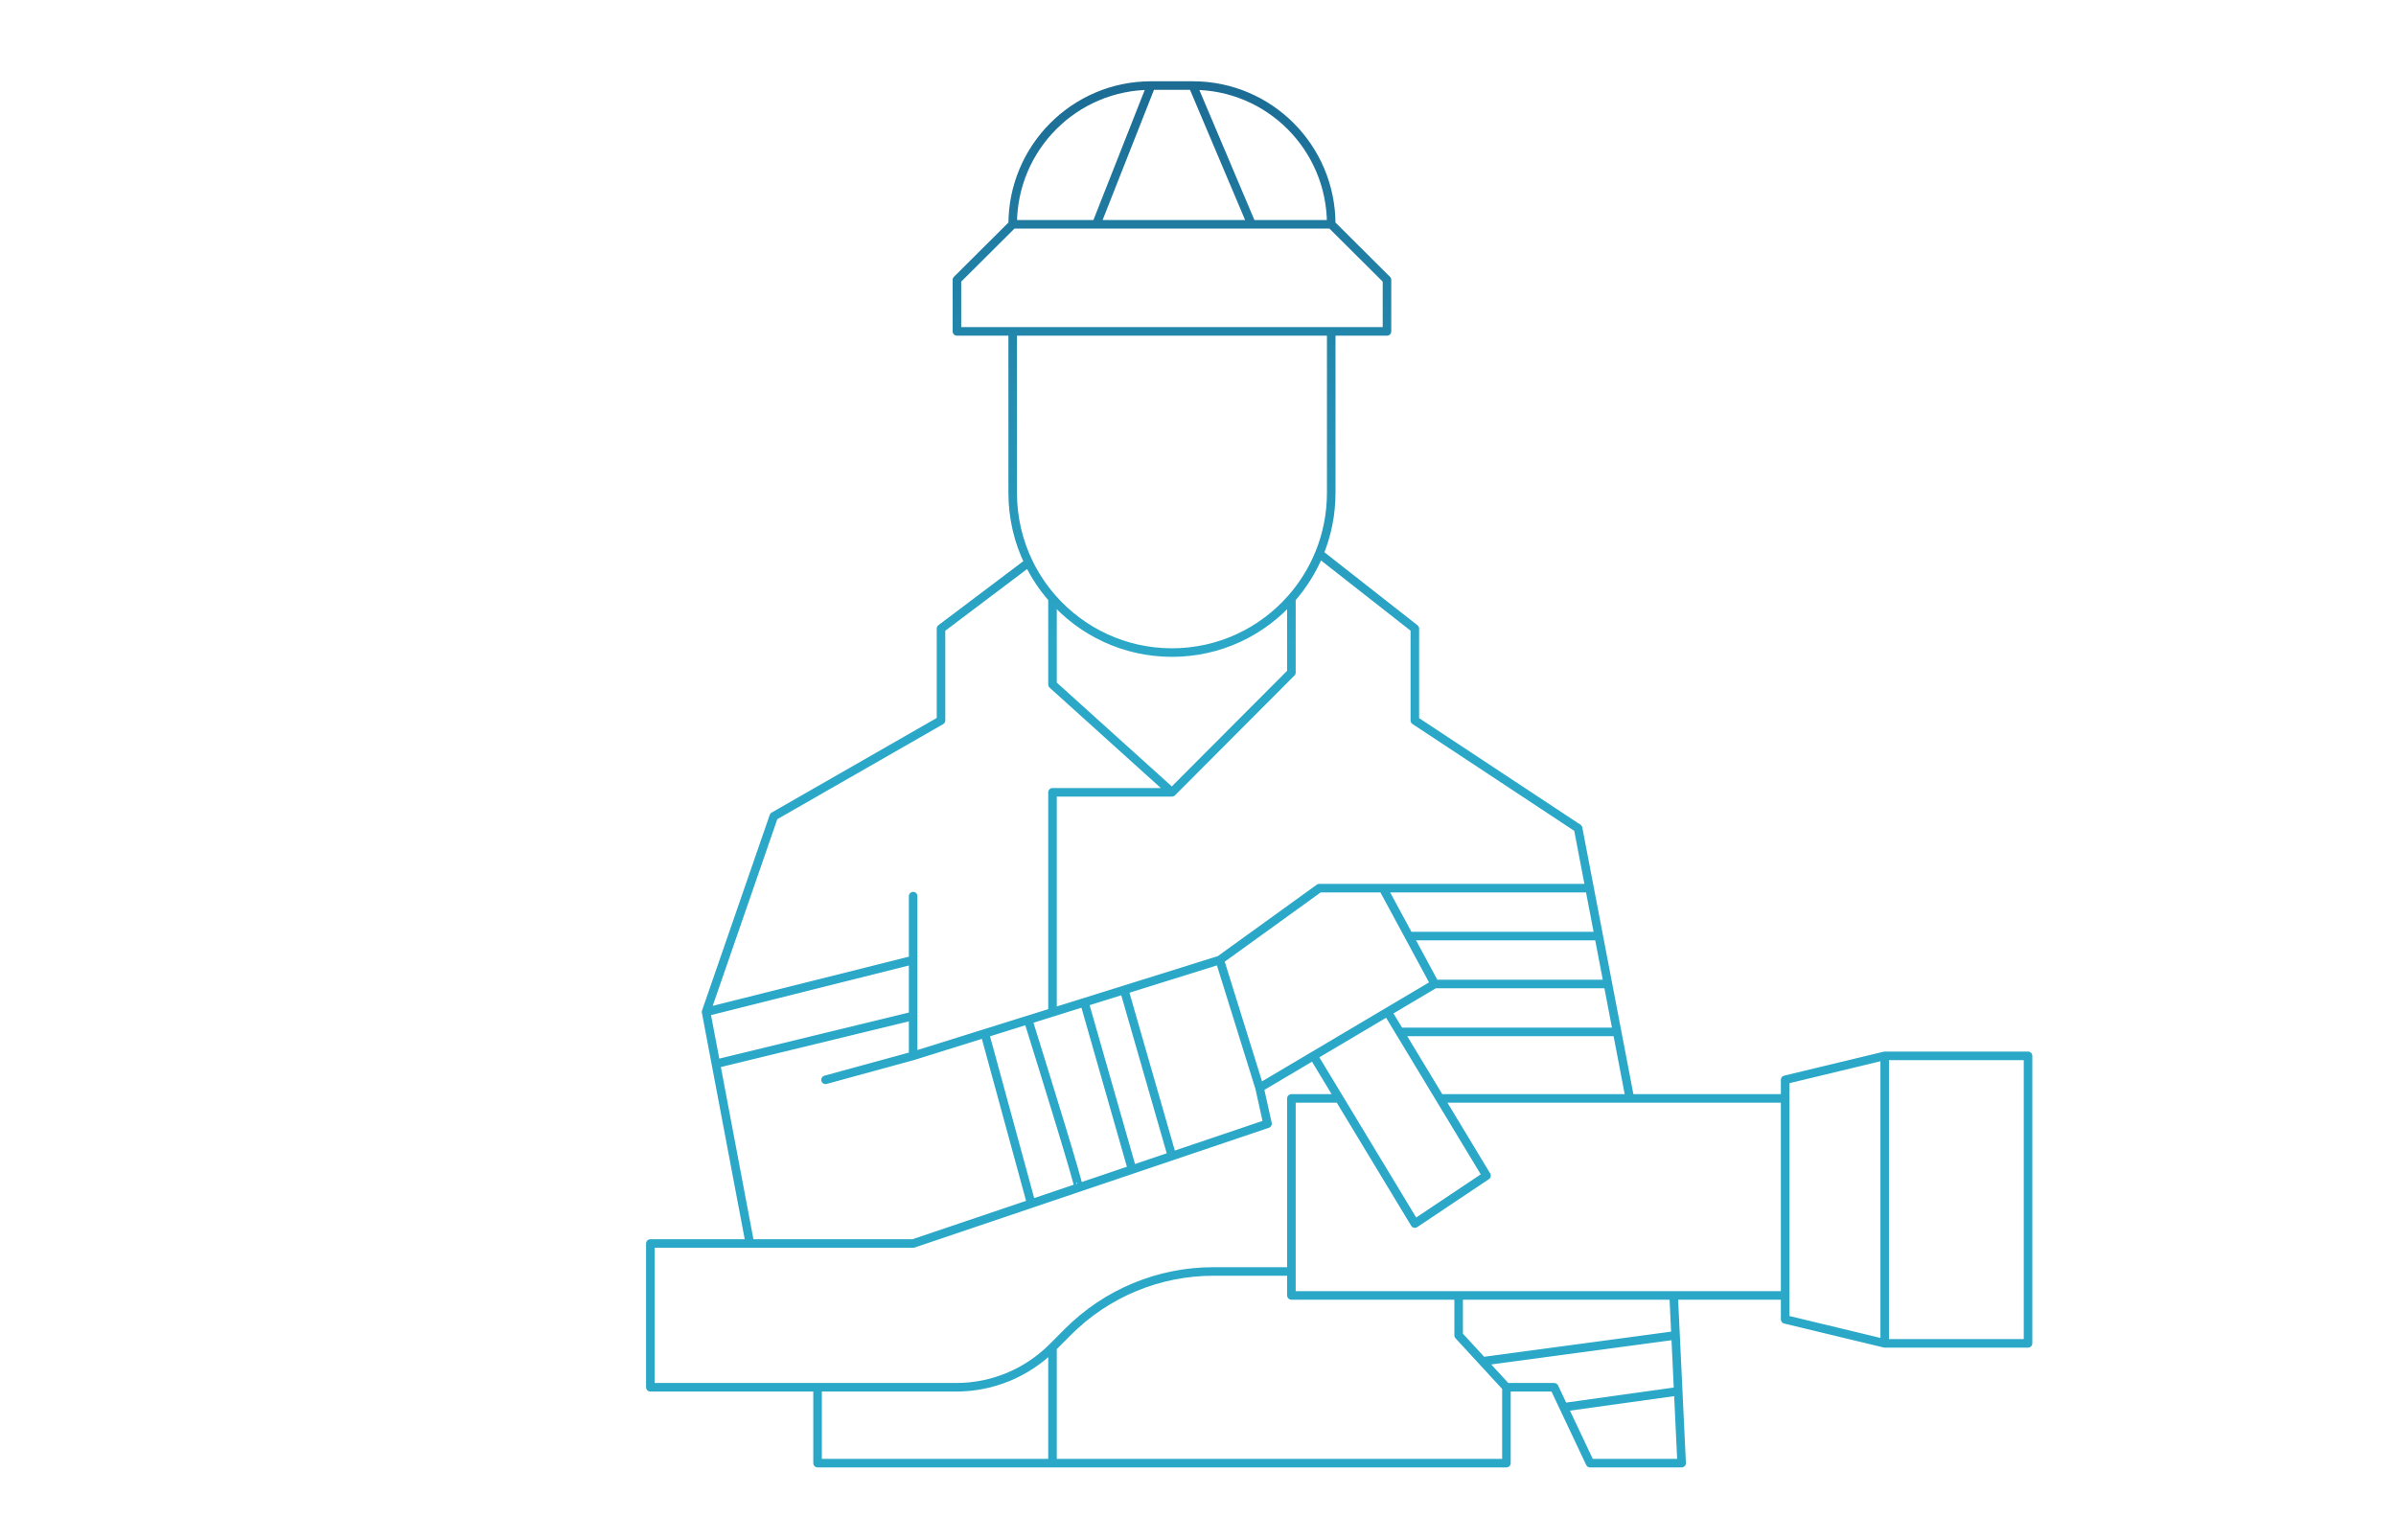 <svg width="280" height="180" viewBox="0 0 280 180" fill="none" xmlns="http://www.w3.org/2000/svg">
<path d="M134.516 10C125.584 10 118.344 17.262 118.344 26.219M134.516 10H139.397M134.516 10L128.116 26.219M118.344 26.219L111.829 32.707V38.731H118.344M118.344 26.219H128.116M118.344 38.731V57.6C118.344 60.521 119.013 63.285 120.205 65.746M118.344 38.731H155.569M139.397 10C148.329 10 155.569 17.262 155.569 26.219M139.397 10L146.263 26.219M155.569 26.219L162.084 32.707V38.731H155.569M155.569 26.219H146.263M155.569 38.731V57.6C155.569 60.116 155.073 62.515 154.173 64.706M128.116 26.219H146.263M120.205 65.746L109.968 73.467V84.2L90.425 95.4L82.514 118.267M120.205 65.746C120.946 67.275 121.888 68.687 122.997 69.947M82.514 118.267L106.711 112.2M82.514 118.267L83.662 124.333M87.633 145.333L83.662 124.333M106.711 104.733V118.733M106.711 123.4L96.474 126.2M106.711 123.4V118.733M106.711 123.4L115.087 120.782M142.54 112.2L154.173 103.8H161.618M142.54 112.2L131.373 115.691M142.54 112.2L147.194 127.133M161.618 103.8L164.643 109.4M161.618 103.8H185.76M167.668 115L162.155 118.267M167.668 115H187.906M167.668 115L164.643 109.4M147.194 127.133L148.124 131.333L136.957 135.109M147.194 127.133L153.493 123.4M150.916 148.6H141.8C135.422 148.6 129.307 151.138 124.805 155.654L122.997 157.467M153.493 123.4L162.155 118.267M153.493 123.4L156.5 128.374M162.155 118.267L163.565 120.6M83.662 124.333L106.711 118.733M115.087 120.782L120.515 140.667M115.087 120.782L120.147 119.2M120.515 140.667L106.711 145.333H76V162.133H95.543M120.515 140.667L126.037 138.8M126.037 138.8C126.211 138.741 122.183 125.709 120.147 119.2M126.037 138.8L132.303 136.682M120.147 119.2L122.997 118.309M126.72 117.145L132.303 136.682M126.72 117.145L131.373 115.691M126.72 117.145L122.997 118.309M132.303 136.682L136.957 135.109M136.957 135.109L131.373 115.691M156.5 128.374L165.341 143L173.717 137.4L168.263 128.374M156.5 128.374H150.916V151.4H170.46M208.616 151.4V128.374M208.616 151.4H195.587M208.616 151.4V154.2L220.249 157M208.616 128.374H190.468M208.616 128.374V126.2L220.249 123.4M168.263 128.374H190.468M168.263 128.374L163.565 120.6M122.997 69.947C126.408 73.823 131.398 76.267 136.957 76.267C142.516 76.267 147.506 73.823 150.916 69.947M122.997 69.947V80L136.957 92.6M136.957 92.6L150.916 78.6V69.947M136.957 92.6H122.997V118.309M150.916 69.947C152.273 68.405 153.38 66.637 154.173 64.706M122.997 157.467V157.467C120.018 160.454 115.973 162.133 111.754 162.133H95.543M122.997 157.467V171M122.997 171H176.043V162.133M122.997 171H95.543V162.133M176.043 162.133H181.627L182.729 164.467M176.043 162.133L173.251 159.1M170.46 151.4V156.067L173.251 159.1M170.46 151.4H195.587M154.173 64.706L165.341 73.467V84.2L184.419 96.8L185.76 103.8M190.468 128.374L188.979 120.6M195.587 151.4L195.808 156.067M182.729 164.467L185.815 171H196.517L196.118 162.6M182.729 164.467L196.118 162.6M196.118 162.6L195.808 156.067M173.251 159.1L195.808 156.067M163.565 120.6H188.979M188.979 120.6L187.906 115M187.906 115L186.833 109.4M164.643 109.4H186.833M186.833 109.4L185.76 103.8M220.249 123.4V157M220.249 123.4H237V157H220.249" stroke="url(#paint0_linear_306_96)" stroke-linecap="round" stroke-linejoin="round"/>
<defs>
<linearGradient id="paint0_linear_306_96" x1="149.52" y1="10" x2="149.52" y2="76.267" gradientUnits="userSpaceOnUse">
<stop stop-color="#1C6C94"/>
<stop offset="1" stop-color="#2BA8C8"/>
</linearGradient>
</defs>
</svg>
